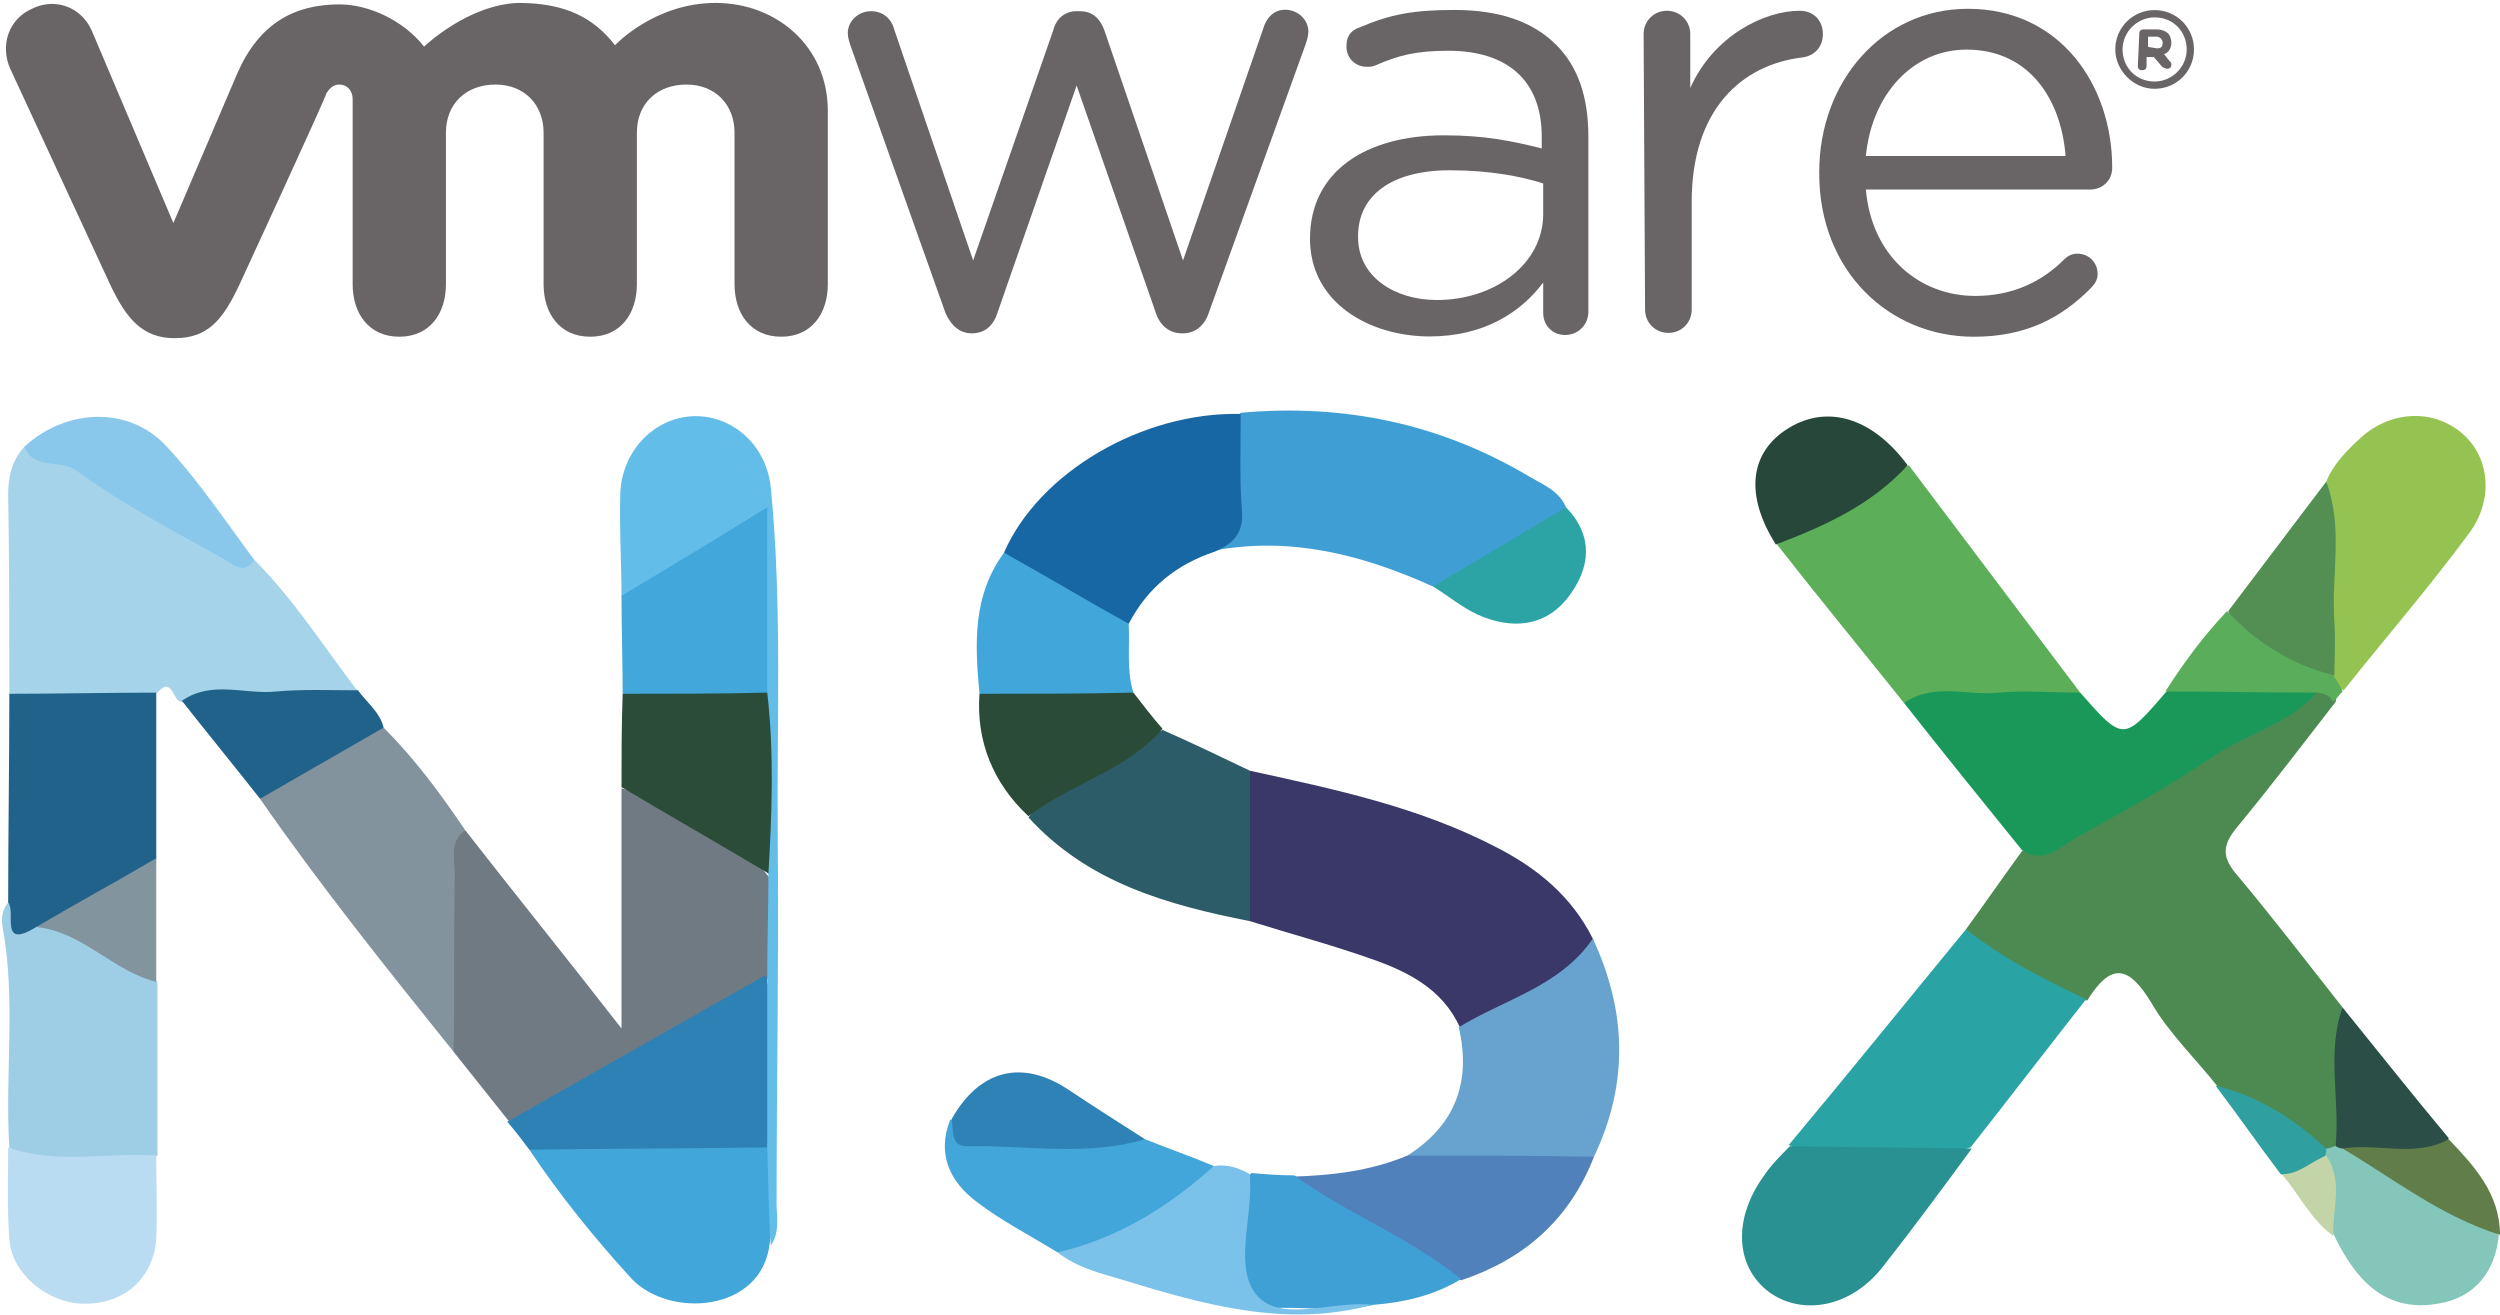 <?xml version="1.0" encoding="UTF-8"?> <!-- Generator: Adobe Illustrator 24.2.1, SVG Export Plug-In . SVG Version: 6.00 Build 0) --> <svg xmlns="http://www.w3.org/2000/svg" xmlns:xlink="http://www.w3.org/1999/xlink" version="1.1" id="Layer_1" x="0px" y="0px" viewBox="0 0 214.4 112.8" style="enable-background:new 0 0 214.4 112.8;" xml:space="preserve"> <style type="text/css"> .st0{fill:#4D8A51;} .st1{fill:#6F7A82;} .st2{fill:#A5D4EA;} .st3{fill:#393869;} .st4{fill:#3F9FD5;} .st5{fill:#5DAE59;} .st6{fill:#19985A;} .st7{fill:#2AA3A4;} .st8{fill:#83939D;} .st9{fill:#9ECDE6;} .st10{fill:#206289;} .st11{fill:#1767A4;} .st12{fill:#41A7DA;} .st13{fill:#68A3D0;} .st14{fill:#94C351;} .st15{fill:#2B5C67;} .st16{fill:#2E81B5;} .st17{fill:#299191;} .st18{fill:#63BDE9;} .st19{fill:#5181BB;} .st20{fill:#42A7DB;} .st21{fill:#2B4C38;} .st22{fill:#BADCF2;} .st23{fill:#42A6DA;} .st24{fill:#3FA0D5;} .st25{fill:#7BC2EA;} .st26{fill:#84C6B9;} .st27{fill:#2A4B38;} .st28{fill:#89C8EB;} .st29{fill:#26473A;} .st30{fill:#538E53;} .st31{fill:#2CA4A5;} .st32{fill:#2F82B6;} .st33{fill:#2B4E47;} .st34{fill:#82949E;} .st35{fill:#5AAD5A;} .st36{fill:#617D49;} .st37{fill:#2FA09F;} .st38{fill:#C3D5A8;} .st39{fill:#5287B4;} .st40{fill:#7BBDE9;} .st41{clip-path:url(#SVGID_2_);} .st42{fill:#696566;} </style> <g> <path class="st0" d="M168.6,79.7c1.6-2.2,3.2-4.5,4.8-6.7c8.2-3.7,15.6-9,23.6-13c0.7-0.3,1.3-0.8,2-1c0.8,0.1,1.6,0.1,1.3,1.2 c-2.8,3.6-5.6,7.3-8.5,10.8c-1.3,1.6-1.2,2.6,0.1,4.1c3.1,3.7,6,7.5,9,11.3c0.5,3.8,0.7,7.6,0,11.4c-0.2,0.4-0.4,0.7-0.8,0.9 c-3.8-0.9-6.7-3.5-9.9-5.5c-1.9-2.4-4.2-4.6-5.7-7.2c-2-3.3-3.5-3.4-5.5-0.2C174.5,85.4,171,83.4,168.6,79.7z"></path> <path class="st1" d="M39.9,71.2c4.2,5.4,8.5,10.7,13.4,17c0-7.6,0-14.1,0-20.6c5.1,1.5,9.8,3.6,13,8.1c0,2.3,0,4.7,0,7 c-0.1,1.1-0.8,1.8-1.7,2.3c-6,3.6-12,7.1-18.1,10.6c-0.9,0.5-1.8,0.9-2.9,0.5c-1.6-2-3.1-3.9-4.7-5.9c-2-5.4-1-10.9-1-16.4 C37.9,72.7,38.1,71.3,39.9,71.2z"></path> <path class="st2" d="M21.8,48c3.4,3.4,6,7.5,8.9,11.3c-4.5,2.4-9.3,0.9-14,1c-0.4,0-0.7-0.1-1.1-0.1c-0.8,0-0.8-2.3-2.1-0.8 C9.2,61.3,5,61.1,0.8,59.5c0-5.7,0-11.4-0.1-17.1c0-1.5,0.3-2.9,1.4-4.1c5,0.2,8.3,4.1,12.5,5.9C17.1,45.3,19.2,47.2,21.8,48z"></path> <path class="st3" d="M107.2,66.1c7.3,1.6,14.5,3.1,21.2,6.6c3.5,1.8,6.4,4.2,8.2,7.8c0.2,0.5,0.3,1.1,0,1.4c-3.3,3-6.6,6-11.4,6.2 c-1.5-3.3-4.5-4.8-7.7-5.9c-3.4-1.2-6.8-2.1-10.3-3.2C105.4,74.7,105.3,70.4,107.2,66.1z"></path> <path class="st4" d="M122.9,50.3c-6-2.7-12.1-4.3-18.7-3.1c0.9-2.6,1.3-5.2,1.2-8c-0.1-1.4,0-2.7,1-3.8c8.8-0.8,17.1,0.9,24.8,5.5 c1.2,0.7,2.5,1.2,3.1,2.6C131.2,46.9,127.3,49,122.9,50.3z"></path> <path class="st5" d="M163.3,60.3c-3.6-4.5-7.3-9-10.9-13.6c3.4-2.9,7.5-4.6,11.3-6.8c4.9,6.5,9.8,13,14.7,19.5 c-4.4,2.2-9.1,0.8-13.6,1C164.2,60.4,163.8,60.2,163.3,60.3z"></path> <path class="st6" d="M163.3,60.3c2.5-1.8,5.4-0.6,8.1-0.9c2.3-0.2,4.6,0,7,0c3.7,4.2,3.7,4.2,7.4-0.1c4.3-1.5,8.6-1.9,12.9,0.1 c-2.4,2.7-5.9,3.5-8.8,5.4c-3.8,2.6-7.8,4.8-11.8,7c-1.4,0.8-2.8,2.4-4.7,1.1C170,68.7,166.6,64.5,163.3,60.3z"></path> <path class="st7" d="M168.6,79.7c3.2,2.5,6.7,4.3,10.3,6c-3.3,4.2-6.6,8.5-9.9,12.7c-5.2,1.6-10.4,2.1-15.6-0.2 C158.5,92.1,163.5,85.9,168.6,79.7z"></path> <path class="st8" d="M39.9,71.2c-1.4,1-0.9,2.5-0.9,3.8c-0.1,5.1,0,10.1-0.1,15.2C33.2,83.1,27.5,76,22.3,68.5 C25,65,28.5,63,32.9,62.4C35.6,65.1,37.8,68.1,39.9,71.2z"></path> <path class="st9" d="M13.5,84.2c0,5,0,10,0,14.9c-4.3,1.5-8.7,2.5-12.7-0.7c-0.4-6.3,0.6-12.7-0.6-19c-0.1-0.7,0-1.5,0.6-2.1 c0.8,0.7,1.4,1.8,2.8,1.5C7.4,79.5,10.6,81.5,13.5,84.2z"></path> <path class="st10" d="M3.1,79.5c-3.2,2-1.7-1.3-2.4-2.1c0-6,0.1-11.9,0.1-17.9c4.2,0,8.4-0.1,12.6-0.1c0,4.8,0,9.5,0,14.3 C10.7,76.8,7,78.4,3.1,79.5z"></path> <path class="st11" d="M106.4,35.5c0,2.7-0.1,5.5,0.1,8.2c0.2,2-0.7,2.9-2.3,3.6c-3.3,1.1-5.8,3.1-7.4,6.2 c-4.4-0.6-7.6-3.1-10.7-6.1C89.1,40.5,98,35.3,106.4,35.5z"></path> <path class="st12" d="M66,106.7c-0.7,5.8-8.5,6.4-11.8,3c-3.2-3.5-6.2-7.2-8.8-11.1c0.3-0.4,0.7-0.8,1.2-0.9 c6.4-0.6,12.8-1.3,19.2,0.4C66.7,101,66.4,103.8,66,106.7z"></path> <path class="st13" d="M125.1,88.1c3.9-2.4,8.7-3.5,11.5-7.6c2.9,6.2,3.1,12.4,0.1,18.7c-5.3,1.8-10.7,1.9-16-0.1 C124.8,96.5,126.2,92.8,125.1,88.1z"></path> <path class="st14" d="M199.5,41.3c0.6-1.5,1.8-2.7,3-3.8c2.7-2.4,6.4-2.4,8.8-0.2c2.2,2,2.6,5.6,0.4,8.5c-3.4,4.6-7.2,9-10.7,13.4 c-0.9-0.3-1.5-1-1.7-2C198.9,52,198.8,46.6,199.5,41.3z"></path> <path class="st15" d="M107.2,66.1c0,4.3,0,8.6,0,12.9c-7.1-1.4-13.9-3.3-19-8.9c2.9-4,7.5-5.3,11.5-7.5 C102.2,63.7,104.7,64.9,107.2,66.1z"></path> <path class="st16" d="M65.8,98.4c-6.8,0.1-13.6,0.1-20.4,0.2c-0.6-0.8-1.2-1.6-1.9-2.4c7.4-4.2,14.8-8.4,22.2-12.6 C66.6,88.5,66.6,93.4,65.8,98.4z"></path> <path class="st17" d="M153.5,98.3c5.2,0.1,10.4,0.1,15.6,0.2c-2.5,3.4-5,6.8-7.6,10.1c-2.7,3.5-6.9,4.3-9.8,2.2 c-2.9-2.2-3.1-6.3-0.4-10C151.9,99.9,152.7,99.1,153.5,98.3z"></path> <path class="st18" d="M65.8,98.4c0-4.9,0-9.9,0-14.8c0-2.9,0.1-5.7,0.1-8.6c-2-3.1-0.9-6.6-1.1-9.9c-0.1-1.6,0-3.2,0-4.8 c0.2-4.1,0.1-8.2,0.1-12.3c0-2.1-0.6-2.4-2.4-1.4c-3,1.7-5.5,4.3-9.2,4.6c0-3-0.2-6-0.1-9c0.2-3.6,2.9-6.3,6.1-6.5 c3.3-0.2,6.4,2.3,6.8,6.1c1,10.1,0.5,20.2,0.6,30.3c0.1,10.4-0.1,20.7-0.1,31.1c0,1.2,0.3,2.5-0.5,3.6 C65.9,103.9,65.9,101.1,65.8,98.4z"></path> <path class="st19" d="M120.7,99.1c5.3,0,10.6,0,16,0.1c-2.1,5.4-6,8.8-11.4,10.6c-5.1-2.5-10.5-4.3-14.3-8.9 C114.3,100.8,117.6,100.4,120.7,99.1z"></path> <path class="st20" d="M53.3,51.1c4-2.4,8-4.8,12.5-7.6c0,5.8,0,10.8,0,15.9c-4.1,1.7-8.3,1.7-12.4,0.1 C53.4,56.7,53.3,53.9,53.3,51.1z"></path> <path class="st21" d="M53.4,59.5c4.2,0,8.3,0,12.4-0.1c0.6,5.2,0.4,10.4,0.1,15.5c-4.2-2.5-8.4-4.9-12.6-7.4 C53.3,64.9,53.3,62.2,53.4,59.5z"></path> <path class="st22" d="M0.7,98.4c4.2,1.5,8.5,0.4,12.7,0.7c0,2.4,0.1,4.8,0,7.1c-0.2,3.3-2.6,5.5-5.8,5.6c-3.3,0.2-6.6-2.5-6.8-5.5 C0.6,103.6,0.7,101,0.7,98.4z"></path> <path class="st23" d="M98.2,97.7c2,0.8,4,1.5,5.9,2.3c0.1,0.2,0.2,0.5,0.1,0.7c-1.7,3.1-9.9,7.2-13.5,6.7c-2.3-1.4-4.8-2.7-6.9-4.3 c-2.3-1.7-3.5-4.1-2.3-7.1c1.9,1.1,3.9,1.4,6,1.3C91.1,97.2,94.7,97.4,98.2,97.7z"></path> <path class="st24" d="M111,100.8c4.5,3.3,9.9,5.3,14.3,8.9c-2.3,1.4-4.9,2-7.5,2.2c-3,0.7-6,0.1-8.9,0.3c-1.3,0.1-2.3-0.5-2.4-1.8 c-0.4-3.3-1.3-6.7,0.8-9.8C108.5,100.7,109.7,100.8,111,100.8z"></path> <path class="st12" d="M86.1,47.4c3.6,2,7.1,4.1,10.7,6.1c0.1,2-0.2,4,0.4,5.9c-4.4,1.8-8.8,1.7-13.2,0.1 C83.6,55.2,83.4,51.1,86.1,47.4z"></path> <path class="st25" d="M107.2,100.7c0,0.1,0,0.2,0,0.4c0.2,3.4-1.4,7.7,0.6,10c2.1,2.4,6.5,0.4,9.9,0.8c-7.4,2-14.4,0-21.3-2.1 c-2-0.6-4.1-1.1-5.7-2.4c5.2-1.2,9.5-3.9,13.4-7.4C105.3,99.8,106.3,100.2,107.2,100.7z"></path> <path class="st26" d="M199.5,98.5c0.2,0,0.5-0.1,0.7-0.2c0.3-0.2,0.7-0.3,1-0.2c4.5,2.3,9,4.7,13.1,7.8c-0.3,3.2-2.1,5.4-5.2,5.9 c-4.6,0.8-7.1-2.1-8.9-5.8c-1.1-2-0.9-4.3-1-6.4C199.1,99.2,199.2,98.8,199.5,98.5z"></path> <path class="st27" d="M84,59.5c4.4,0,8.8,0,13.2-0.1c0.8,1,1.6,2.1,2.5,3.1c-3.1,3.6-7.9,4.7-11.5,7.5C85.2,67.2,83.7,63.6,84,59.5 z"></path> <path class="st28" d="M21.8,48c-0.8,1.3-1.7,0.5-2.5,0c-4.3-2.4-8.7-4.7-12.7-7.6c-1.4-1.1-3.7,0-4.5-2.1c3.6-3.3,9-3.5,12.2,0 C17.1,41.3,19.4,44.8,21.8,48z"></path> <path class="st10" d="M32.9,62.4c-3.5,2-7.1,4.1-10.6,6.1c-2.2-2.8-4.5-5.6-6.7-8.4c2.6-1.8,5.4-0.5,8.1-0.8c2.3-0.2,4.7-0.1,7-0.1 C31.5,60.3,32.6,61.1,32.9,62.4z"></path> <path class="st29" d="M163.6,39.9c-3.1,3.4-7.1,5.2-11.3,6.8c-2.6-4.1-2.3-7.7,0.8-9.8C156.5,34.6,160.5,35.7,163.6,39.9z"></path> <path class="st30" d="M199.5,41.3c1.5,4,0.4,8.1,0.7,12.1c0.1,1.5,0,3,0,4.5c-3.4,0.7-8-2.1-9.1-5.5 C193.9,48.7,196.7,45,199.5,41.3z"></path> <path class="st31" d="M122.9,50.3c3.8-2.3,7.6-4.5,11.4-6.8c2.4,2.5,2.1,5.2,0.2,7.7c-2,2.6-4.9,2.8-7.8,1.5 C125.4,52.1,124.2,51.1,122.9,50.3z"></path> <path class="st32" d="M98.2,97.7c-5,1.5-10.2,0.5-15.3,0.6c-1.4,0-1.1-1.4-1.3-2.3c2.4-4.3,6.1-5.2,10.1-2.5 C93.8,94.9,96,96.3,98.2,97.7z"></path> <path class="st33" d="M200.9,98.5c-0.2,0-0.4-0.1-0.6-0.2c0.4-4-0.8-8,0.6-11.9c3,3.7,6,7.5,9.1,11.2c-0.5,2.2-2.3,1.7-3.8,1.8 C204.3,99.6,202.6,99,200.9,98.5z"></path> <path class="st34" d="M3.1,79.5c3.4-2,6.9-3.9,10.3-5.9c0,3.5,0,7,0,10.6C9.7,83.3,7.1,79.9,3.1,79.5z"></path> <path class="st35" d="M191,52.4c2.5,2.7,5.5,4.6,9.1,5.5c0.3,0.5,0.6,0.9,0.8,1.4c-0.3,0.3-0.5,0.6-0.8,0.9 c-0.3-0.6-0.9-0.8-1.5-0.8c-4.3,0-8.6-0.1-12.9-0.1C187.3,56.8,189,54.5,191,52.4z"></path> <path class="st36" d="M200.9,98.5c3-0.5,6.2,0.8,9.1-0.8c2.2,2.3,4.4,4.7,4.4,8.2C209.3,104.3,205.3,101.1,200.9,98.5z"></path> <path class="st37" d="M199.5,98.5c0,0.2,0,0.4-0.1,0.6c-0.8,1.6-2,2.3-3.8,1.6c-1.9-2.5-3.7-5.1-5.6-7.6 C193.7,94,196.8,96,199.5,98.5z"></path> <path class="st38" d="M195.7,100.7c1.5,0,2.5-1.1,3.8-1.6c1.5,2.2,0.5,4.6,0.6,6.9C198.2,104.6,197.2,102.5,195.7,100.7z"></path> <g> <path class="st39" d="M283.6,39.7"></path> </g> </g> <path class="st40" d="M262.9,69.4"></path> <path class="st40" d="M261,64.7c0.2,0.2,0.5,0.5,0.7,0.8"></path> <path class="st40" d="M260.1,65.7"></path> <g id="g12" transform="matrix(1.25, 0, 0, -1.25, -375.855, 370.03)"> <g id="g164"> <g> <g> <g> <defs> <rect id="SVGID_1_" x="-314.4" y="-353.7" width="1195.3" height="1546.9"></rect> </defs> <clipPath id="SVGID_2_"> <use xlink:href="#SVGID_1_" style="overflow:visible;"></use> </clipPath> <g id="g166" class="st41"> <g id="g172" transform="translate(388.349, 250.856)"> <path id="path174" class="st42" d="M-22.8,23.7L-29.3,42c-0.1,0.3-0.2,0.6-0.2,0.9c0,0.8,0.7,1.5,1.6,1.5 c0.8,0,1.4-0.5,1.6-1.3l5.4-15.8l5.5,15.8c0.2,0.8,0.8,1.3,1.6,1.3h0.2c0.9,0,1.4-0.5,1.7-1.3l5.4-15.8L-1,43.2 c0.2,0.7,0.7,1.3,1.5,1.3c0.9,0,1.6-0.7,1.6-1.5c0-0.3-0.1-0.6-0.2-0.9l-6.6-18.3c-0.3-1-1-1.5-1.8-1.5h-0.1 c-0.8,0-1.5,0.5-1.8,1.5l-5.4,15.5l-5.4-15.5c-0.3-1-0.9-1.5-1.8-1.5H-21C-21.8,22.3-22.4,22.8-22.8,23.7"></path> </g> <g id="g176" transform="translate(436.249, 269.985)"> <path id="path178" class="st42" d="M-22.8,23.7c0,0.9,0.7,1.6,1.6,1.6c0.9,0,1.6-0.7,1.6-1.6V20c1.6,3.6,5.1,5.3,7.5,5.3 c1,0,1.6-0.7,1.6-1.6c0-0.9-0.6-1.5-1.4-1.6c-4.2-0.5-7.6-3.6-7.6-9.9V4.8c0-0.9-0.7-1.6-1.6-1.6c-0.9,0-1.6,0.7-1.6,1.6 L-22.8,23.7L-22.8,23.7z"></path> </g> <g id="g180" transform="translate(458.898, 249.221)"> <path id="path182" class="st42" d="M-22.8,23.7c-5.8,0-10.6,4.5-10.6,11.2V35c0,6.2,4.3,11.2,10.2,11.2 c6.3,0,9.9-5.2,9.9-10.9c0-0.9-0.7-1.5-1.5-1.5h-15.4c0.4-4.6,3.7-7.3,7.5-7.3c2.6,0,4.6,1,6.1,2.5c0.2,0.2,0.5,0.4,0.9,0.4 c0.8,0,1.4-0.6,1.4-1.4c0-0.4-0.2-0.7-0.5-1C-16.8,25-19.2,23.7-22.8,23.7 M-16.5,36.1c-0.3,3.9-2.5,7.3-6.8,7.3 c-3.7,0-6.5-3.1-6.9-7.3H-16.5z"></path> </g> <g id="g184" transform="translate(413.36, 255.941)"> <path id="path186" class="st42" d="M-22.8,23.7L-22.8,23.7c0,4.6,3.8,7.1,9.2,7.1c2.8,0,4.7-0.4,6.7-0.9v0.8 c0,3.9-2.4,5.9-6.4,5.9c-2.2,0-3.4-0.3-5-1c-0.2-0.1-0.4-0.1-0.6-0.1c-0.8,0-1.4,0.6-1.4,1.4c0,0.7,0.3,1.1,0.9,1.3 c2.1,0.9,3.7,1.2,6.5,1.2c3.1,0,5.4-0.8,7-2.4c1.5-1.5,2.2-3.6,2.2-6.3V18.7c0-0.9-0.7-1.6-1.6-1.6c-0.9,0-1.5,0.7-1.5,1.5 v2.1c-1.5-2-4-3.7-7.8-3.7C-18.7,17-22.8,19.3-22.8,23.7 M-6.8,25.4v2.1c-1.6,0.5-3.7,0.9-6.4,0.9c-4.1,0-6.3-1.8-6.3-4.5 v-0.1c0-2.7,2.5-4.3,5.4-4.3C-10.1,19.5-6.8,22-6.8,25.4"></path> </g> <g id="g188" transform="translate(329.779, 270.223)"> <path id="path190" class="st42" d="M-22.8,23.7c-0.7,1.6-2.5,2.3-4.1,1.5c-1.6-0.7-2.2-2.5-1.5-4.1l6.9-14.9 c1.1-2.3,2.2-3.6,4.4-3.6c2.3,0,3.3,1.3,4.4,3.6c0,0,6,13,6,13.2c0.1,0.1,0.3,0.6,0.9,0.6c0.5,0,0.9-0.4,0.9-1V6.3 c0-2,1.1-3.6,3.2-3.6c2.1,0,3.2,1.6,3.2,3.6v10.4c0,2,1.4,3.3,3.4,3.3s3.3-1.4,3.3-3.3V6.3c0-2,1.1-3.6,3.2-3.6 c2.1,0,3.2,1.6,3.2,3.6v10.4c0,2,1.4,3.3,3.4,3.3c2,0,3.3-1.4,3.3-3.3V6.3c0-2,1.1-3.6,3.2-3.6c2.1,0,3.2,1.6,3.2,3.6v11.9 c0,4.4-3.5,7.4-7.7,7.4c-4.2,0-6.9-2.9-6.9-2.9c-1.4,1.8-3.3,2.9-6.6,2.9C3,25.5,0,22.6,0,22.6c-1.4,1.8-3.8,2.9-5.8,2.9 c-3.1,0-5.5-1.3-7-4.7l-4.4-10.3L-22.8,23.7z"></path> </g> <g id="g192" transform="translate(468.609, 268.931)"> <path id="path194" class="st42" d="M-22.8,23.7L-22.8,23.7c0,1.5,1.2,2.7,2.7,2.7c1.5,0,2.7-1.2,2.7-2.7v0 c0-1.5-1.2-2.7-2.7-2.7C-21.6,21-22.8,22.3-22.8,23.7 M-17.9,23.7L-17.9,23.7c0,1.2-0.9,2.2-2.2,2.2c-1.2,0-2.2-1-2.2-2.2v0 c0-1.2,0.9-2.2,2.2-2.2C-18.9,21.5-17.9,22.5-17.9,23.7"></path> </g> <g id="g196" transform="translate(470.257, 270.007)"> <path id="path198" class="st42" d="M-22.8,23.7c0,0.2,0.1,0.3,0.3,0.3h0.9c0.3,0,0.6-0.1,0.8-0.3c0.1-0.1,0.2-0.4,0.2-0.6v0 c0-0.4-0.2-0.7-0.5-0.8l0.4-0.5c0.1-0.1,0.1-0.1,0.1-0.2c0-0.2-0.1-0.3-0.3-0.3c-0.1,0-0.2,0.1-0.3,0.1l-0.6,0.7h-0.5v-0.6 c0-0.2-0.1-0.3-0.3-0.3c-0.2,0-0.3,0.1-0.3,0.3L-22.8,23.7L-22.8,23.7z M-21.6,22.7c0.3,0,0.4,0.1,0.4,0.4v0 c0,0.2-0.2,0.4-0.4,0.4h-0.6v-0.7L-21.6,22.7L-21.6,22.7z"></path> </g> </g> </g> </g> </g> </g> </g> </svg> 